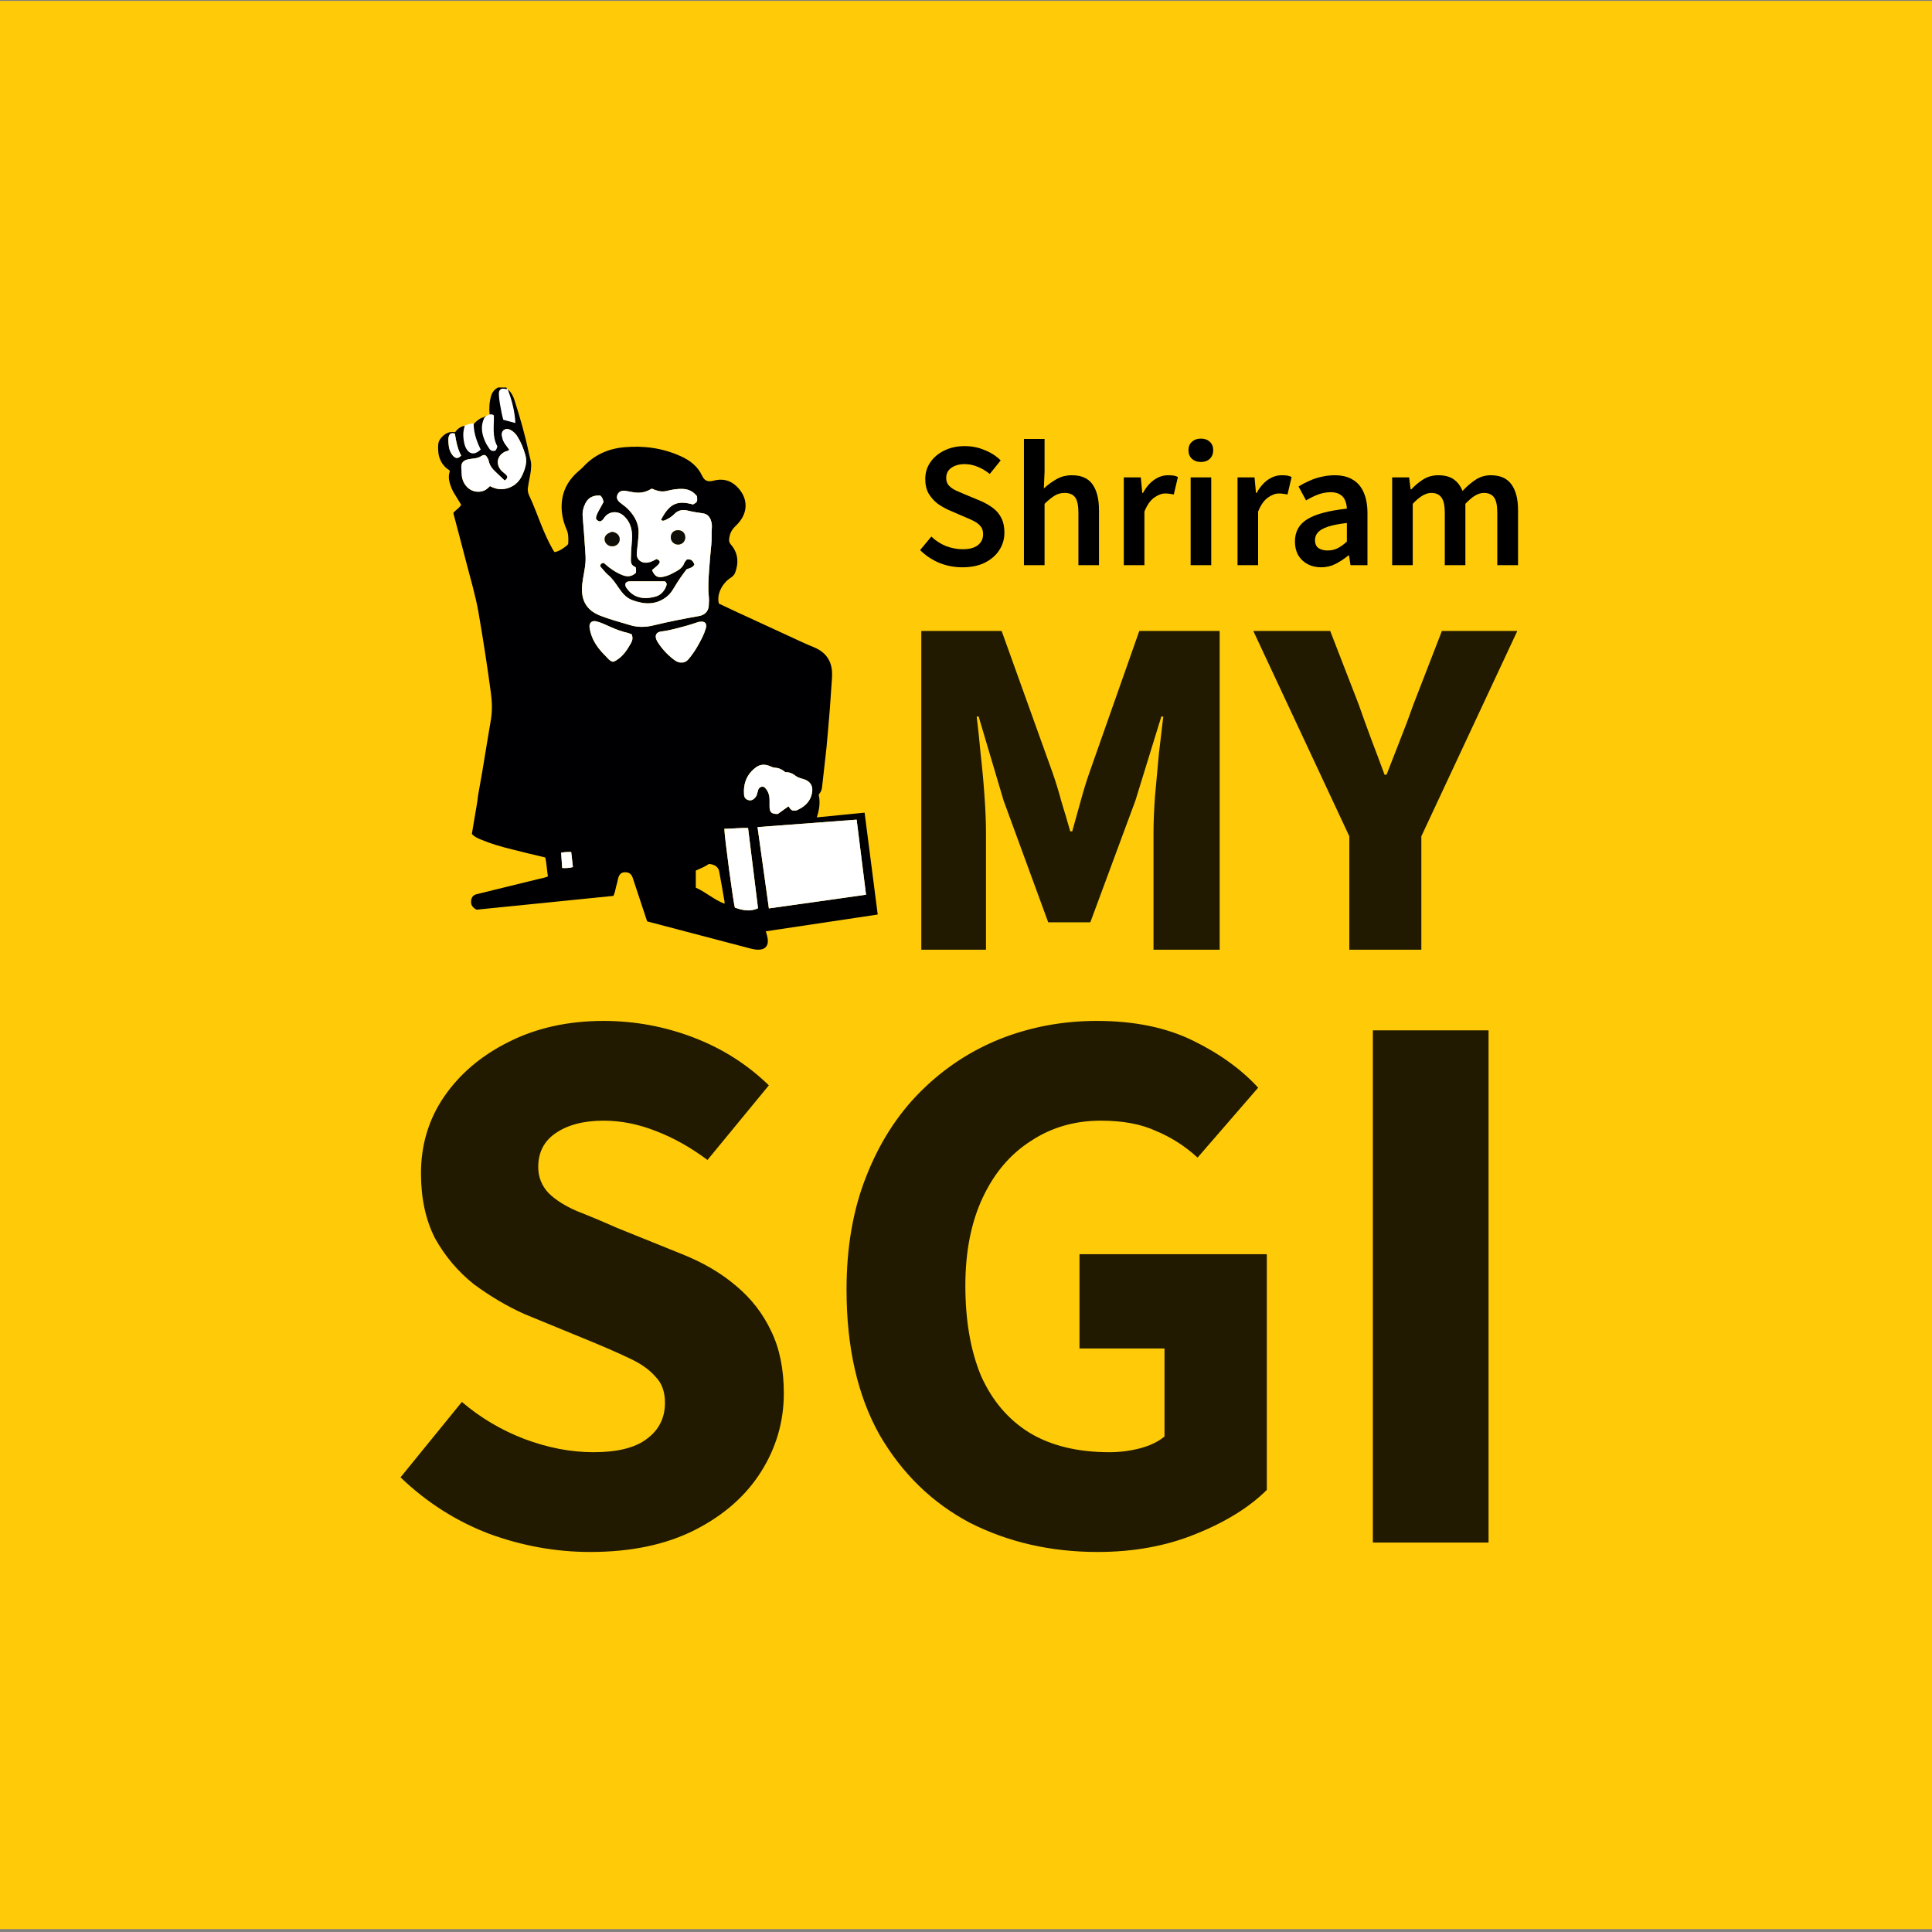 <?xml version="1.0" encoding="UTF-8"?>
<svg xmlns="http://www.w3.org/2000/svg" xmlns:xlink="http://www.w3.org/1999/xlink" width="188px" height="188px" viewBox="0 0 188 188" version="1.1">
<rect x="0" y="0" width="188" height="188" fill="#808080" stroke="none"/>
<g id="surface1">
<path style=" stroke:none;fill-rule:nonzero;fill:rgb(100%,79.608%,3.529%);fill-opacity:1;" d="M 0 0.086 L 188 0.086 L 188 187.719 L 0 187.719 Z M 0 0.086 "/>
<path style=" stroke:none;fill-rule:nonzero;fill:rgb(100%,100%,100%);fill-opacity:1;" d="M 45.184 41.434 C 44.27 41.852 44.879 43.391 45.297 44.105 C 45.453 44.223 45.852 44.449 46.18 44.449 C 46.504 44.449 46.969 43.992 47.16 43.766 L 46.684 41.434 C 46.566 41.262 46.098 41.02 45.184 41.434 Z M 45.184 41.434 "/>
<path style=" stroke:none;fill-rule:nonzero;fill:rgb(100%,100%,100%);fill-opacity:1;" d="M 47.301 40.488 C 46.387 40.996 46.988 42.914 47.406 43.785 C 47.566 43.922 47.961 44.199 48.289 44.199 C 48.617 44.199 49.078 43.645 49.27 43.367 L 48.797 40.535 C 48.676 40.324 48.215 39.98 47.301 40.488 Z M 47.301 40.488 "/>
<path style=" stroke:none;fill-rule:nonzero;fill:rgb(100%,100%,100%);fill-opacity:1;" d="M 48.316 37.949 C 47.801 39.031 48.316 39.461 48.18 41.262 C 48.336 41.402 48.734 41.68 49.062 41.68 C 49.387 41.68 50.543 42.246 50.27 40.293 L 49.555 38.109 C 49.438 37.898 49.23 37.441 48.316 37.949 Z M 48.316 37.949 "/>
<path style=" stroke:none;fill-rule:nonzero;fill:rgb(0%,0%,1.176%);fill-opacity:1;" d="M 55.582 82.902 C 55.234 82.902 54.934 82.91 54.602 82.973 C 54.641 83.48 54.672 83.965 54.707 84.465 C 55.066 84.473 55.406 84.48 55.75 84.371 C 55.695 83.887 55.641 83.41 55.582 82.902 Z M 44.266 42.203 C 44.094 42.137 43.945 42.129 43.801 42.227 C 43.578 42.508 43.625 42.84 43.645 43.156 C 43.672 43.582 43.781 44 44.074 44.34 C 44.34 44.645 44.598 44.637 44.875 44.332 C 44.527 43.68 44.379 42.969 44.266 42.203 Z M 64.684 56.566 L 61.32 56.566 C 61.152 56.566 61 56.598 60.891 56.727 C 60.805 56.91 60.863 57.07 60.969 57.219 C 61.168 57.5 61.406 57.75 61.715 57.926 C 62.379 58.289 63.078 58.242 63.77 58.055 C 64.293 57.918 64.625 57.543 64.824 57.047 C 64.895 56.855 64.902 56.711 64.684 56.566 Z M 70.504 87.941 C 70.504 87.812 70.512 87.758 70.5 87.715 C 70.332 86.742 70.164 85.773 69.984 84.805 C 69.898 84.359 69.543 84.109 68.988 84.07 C 68.605 84.336 68.145 84.516 67.707 84.715 L 67.707 86.375 C 68.684 86.812 69.473 87.547 70.504 87.941 Z M 61.469 61.727 C 61.375 61.699 61.277 61.637 61.16 61.605 C 60.508 61.465 59.887 61.227 59.277 60.949 C 58.883 60.766 58.48 60.582 58.055 60.469 C 57.609 60.348 57.316 60.598 57.367 61.055 C 57.391 61.234 57.434 61.426 57.484 61.598 C 57.742 62.516 58.309 63.227 58.969 63.879 C 59.16 64.07 59.332 64.32 59.633 64.395 C 59.676 64.387 59.73 64.379 59.777 64.355 C 59.852 64.328 59.922 64.289 59.988 64.242 C 60.652 63.84 61.043 63.211 61.41 62.562 C 61.555 62.297 61.59 62.039 61.469 61.727 Z M 66.301 64.469 C 66.723 64.5 66.953 64.211 67.176 63.926 C 67.469 63.547 67.734 63.152 67.965 62.727 C 68.246 62.219 68.523 61.703 68.684 61.137 C 68.809 60.676 68.613 60.441 68.141 60.5 C 68.074 60.508 68.008 60.508 67.945 60.531 C 67.488 60.676 67.039 60.832 66.578 60.953 C 65.832 61.145 65.086 61.363 64.32 61.453 C 63.895 61.508 63.707 61.797 63.863 62.211 C 63.895 62.297 63.941 62.379 63.988 62.461 C 64.41 63.137 64.938 63.703 65.57 64.184 C 65.785 64.348 66.016 64.484 66.301 64.469 Z M 70.488 80.652 C 70.477 81.266 71.383 88.055 71.516 88.32 C 72.242 88.578 72.984 88.746 73.762 88.383 C 73.438 85.773 73.117 83.176 72.793 80.57 C 72 80.547 71.246 80.645 70.488 80.652 Z M 77.125 78.871 C 77.262 78.879 77.422 78.902 77.574 78.828 C 78.191 78.547 78.707 78.137 78.93 77.488 C 79.188 76.723 79.039 76.047 78.129 75.797 C 77.988 75.758 77.852 75.715 77.715 75.66 C 77.629 75.621 77.539 75.586 77.469 75.531 C 77.16 75.281 76.816 75.121 76.418 75.137 C 76.133 74.902 75.824 74.734 75.469 74.711 C 75.289 74.707 75.141 74.652 74.98 74.578 C 74.516 74.363 74.039 74.336 73.609 74.637 C 72.676 75.297 72.316 76.23 72.402 77.352 C 72.418 77.562 72.535 77.758 72.762 77.836 C 72.996 77.926 73.211 77.879 73.391 77.707 C 73.52 77.586 73.625 77.457 73.664 77.273 C 73.707 77.102 73.766 76.918 73.809 76.773 C 73.969 76.57 74.137 76.492 74.379 76.598 C 74.719 76.91 74.871 77.32 74.883 77.789 C 74.895 78.07 74.871 78.352 74.891 78.629 C 74.922 79.023 75.086 79.168 75.473 79.199 C 75.555 79.207 75.633 79.207 75.684 79.207 C 76.047 78.941 76.383 78.707 76.734 78.457 C 76.832 78.621 76.93 78.789 77.125 78.871 Z M 47.676 47.301 C 48.305 47.645 48.922 47.695 49.555 47.453 C 50.145 47.227 50.555 46.809 50.816 46.242 C 51.105 45.613 51.32 44.969 51.121 44.273 C 50.934 43.621 50.68 42.992 50.309 42.414 C 50.152 42.18 49.949 41.992 49.699 41.848 C 49.484 41.727 49.254 41.703 49.051 41.832 C 48.844 41.969 48.805 42.195 48.848 42.438 C 48.895 42.719 48.988 42.977 49.156 43.211 C 49.293 43.398 49.43 43.582 49.555 43.758 C 49.465 43.895 49.328 43.879 49.219 43.922 C 48.34 44.285 48.176 45.227 48.875 45.879 C 48.965 45.953 49.059 46.027 49.148 46.105 C 49.453 46.363 49.434 46.535 49.109 46.758 C 48.816 46.477 48.527 46.195 48.23 45.922 C 47.902 45.621 47.633 45.277 47.551 44.824 C 47.535 44.734 47.48 44.652 47.438 44.566 C 47.277 44.258 47.121 44.195 46.836 44.379 C 46.625 44.516 46.406 44.582 46.164 44.605 C 45.953 44.629 45.742 44.66 45.531 44.703 C 45.066 44.801 44.844 45.09 44.895 45.559 C 44.918 45.75 44.922 45.93 44.926 46.113 C 44.934 46.438 45.016 46.75 45.176 47.031 C 45.508 47.598 46.109 47.969 46.859 47.816 C 47.191 47.75 47.438 47.559 47.676 47.301 Z M 74.82 88.395 C 77.98 87.957 81.121 87.508 84.273 87.062 C 83.965 84.594 83.66 82.176 83.359 79.758 C 80.117 80 76.922 80.242 73.715 80.484 C 74.086 83.129 74.449 85.738 74.82 88.395 Z M 58.398 55.098 C 58.41 54.938 58.5 54.789 58.75 54.773 C 58.797 54.812 58.836 54.84 58.875 54.879 C 59.371 55.332 59.918 55.695 60.547 55.953 C 61.047 56.16 61.484 56.113 61.883 55.734 C 61.898 55.582 61.91 55.422 61.863 55.219 C 61.844 55.203 61.797 55.152 61.738 55.129 C 61.457 55.008 61.383 54.758 61.387 54.508 C 61.395 53.895 61.426 53.281 61.484 52.672 C 61.57 51.727 61.434 50.871 60.684 50.188 C 60.102 49.66 59.203 49.742 58.777 50.41 C 58.672 50.574 58.559 50.703 58.363 50.742 C 58 50.613 57.934 50.492 58.047 50.16 C 58.098 50.023 58.16 49.887 58.23 49.758 C 58.391 49.453 58.562 49.152 58.727 48.855 C 58.68 48.605 58.609 48.379 58.402 48.219 C 57.77 48.18 57.258 48.395 56.969 48.969 C 56.758 49.387 56.656 49.824 56.703 50.309 C 56.805 51.41 56.871 52.516 56.949 53.613 C 56.98 53.992 57 54.355 56.973 54.734 C 56.918 55.438 56.738 56.129 56.66 56.824 C 56.508 58.211 56.91 59.309 58.371 59.895 C 59.316 60.273 60.301 60.523 61.266 60.816 C 62.027 61.055 62.781 61.047 63.551 60.863 C 65.031 60.5 66.523 60.211 68.023 59.945 C 68.574 59.848 68.934 59.492 68.969 58.941 C 68.992 58.621 69 58.297 68.965 57.977 C 68.883 57.152 68.945 56.324 69 55.508 C 69.059 54.66 69.133 53.809 69.219 52.961 C 69.273 52.438 69.219 51.914 69.266 51.402 C 69.285 51.172 69.27 50.945 69.207 50.734 C 69.09 50.309 68.848 50.008 68.363 49.945 C 67.863 49.879 67.359 49.797 66.867 49.672 C 66.359 49.559 65.945 49.672 65.59 50.047 C 65.355 50.289 65.066 50.453 64.766 50.598 C 64.617 50.664 64.465 50.734 64.324 50.574 C 65.18 48.918 65.98 48.688 67.441 49.09 C 67.855 48.855 67.871 48.824 67.824 48.289 C 67.449 47.816 67.008 47.598 66.41 47.574 C 65.91 47.559 65.422 47.637 64.941 47.758 C 64.523 47.871 64.129 47.824 63.734 47.672 C 63.625 47.629 63.523 47.551 63.379 47.566 C 62.84 47.914 62.234 48.016 61.59 47.895 C 61.367 47.855 61.141 47.816 60.918 47.773 C 60.52 47.695 60.219 47.824 60.086 48.137 C 59.957 48.438 60.059 48.703 60.398 48.953 C 60.695 49.176 60.996 49.402 61.246 49.68 C 61.809 50.301 62.172 51.008 62.141 51.879 C 62.125 52.426 62.051 52.961 61.996 53.508 C 61.977 53.703 61.941 53.91 61.977 54.098 C 62.055 54.539 62.496 54.812 62.98 54.75 C 63.316 54.711 63.609 54.551 63.887 54.395 C 64.223 54.531 64.289 54.691 64.078 54.918 C 63.879 55.129 63.641 55.309 63.445 55.477 C 63.723 56.098 63.996 56.242 64.559 56.121 C 64.832 56.059 65.098 55.969 65.344 55.84 C 65.832 55.574 66.375 55.379 66.59 54.781 C 66.637 54.652 66.754 54.547 66.836 54.441 C 67.23 54.395 67.402 54.508 67.574 54.93 C 67.414 55.242 67.094 55.289 66.816 55.395 C 66.379 55.961 65.973 56.539 65.617 57.152 C 65.43 57.469 65.223 57.781 64.93 58.023 C 63.883 58.887 62.723 58.84 61.539 58.402 C 60.953 58.191 60.555 57.727 60.215 57.219 C 59.902 56.758 59.594 56.297 59.156 55.93 C 58.895 55.711 58.688 55.422 58.398 55.098 Z M 46.52 77.402 C 46.656 76.629 46.801 75.855 46.93 75.086 C 47.211 73.402 47.477 71.719 47.766 70.047 C 47.914 69.168 47.883 68.289 47.766 67.418 C 47.418 64.812 47.012 62.211 46.566 59.621 C 46.273 57.926 45.77 56.281 45.344 54.613 C 44.953 53.082 44.539 51.551 44.137 50.023 C 44.125 49.984 44.129 49.938 44.125 49.887 C 44.352 49.621 44.695 49.453 44.875 49.113 C 44.645 48.742 44.418 48.371 44.191 48 C 44.008 47.703 43.883 47.387 43.781 47.055 C 43.656 46.645 43.633 46.25 43.773 45.855 C 43.707 45.688 43.547 45.652 43.441 45.559 C 42.895 45.074 42.648 44.461 42.637 43.75 C 42.625 43.387 42.602 43.016 42.863 42.688 C 43.23 42.219 43.664 41.953 44.289 42.059 C 44.508 41.734 44.797 41.516 45.223 41.43 C 45.129 41.758 45.066 42.074 45.082 42.41 C 45.102 42.75 45.141 43.098 45.262 43.422 C 45.504 44.059 46.047 44.453 46.777 43.742 C 46.395 42.969 46.105 42.156 46.09 41.258 C 46.379 40.969 46.676 40.688 47.094 40.59 C 47.109 40.605 47.121 40.629 47.137 40.645 C 46.707 41.527 46.898 42.371 47.32 43.195 C 47.395 43.332 47.496 43.461 47.574 43.598 C 47.711 43.84 47.902 43.93 48.168 43.863 C 48.328 43.773 48.336 43.598 48.402 43.438 C 47.867 42.477 48.09 41.422 48.059 40.422 C 47.926 40.301 47.793 40.316 47.641 40.332 C 47.582 39.703 47.617 39.09 47.801 38.492 C 47.91 38.137 48.137 37.879 48.465 37.703 L 49.27 37.703 C 49.289 37.75 49.309 37.785 49.344 37.871 C 49.141 37.855 48.953 37.777 48.758 37.855 C 48.586 37.961 48.539 38.129 48.543 38.324 C 48.559 38.953 48.699 39.566 48.812 40.18 C 48.852 40.398 48.918 40.621 48.973 40.848 C 49.352 40.945 49.727 41.051 50.152 41.164 C 50.09 40.012 49.812 38.945 49.41 37.895 C 49.758 38.172 49.941 38.551 50.07 38.953 C 50.605 40.633 51.098 42.332 51.457 44.066 C 51.539 44.477 51.695 44.855 51.688 45.277 C 51.684 45.645 51.637 46 51.566 46.355 C 51.492 46.719 51.422 47.082 51.371 47.453 C 51.332 47.719 51.375 47.969 51.496 48.227 C 51.934 49.137 52.266 50.09 52.648 51.031 C 52.98 51.855 53.34 52.672 53.781 53.453 C 53.832 53.547 53.895 53.629 53.961 53.727 C 54.445 53.637 54.816 53.355 55.18 53.066 C 55.25 53.008 55.297 52.922 55.297 52.824 C 55.312 52.387 55.324 51.953 55.137 51.531 C 54.73 50.598 54.555 49.629 54.699 48.605 C 54.863 47.469 55.453 46.566 56.312 45.832 C 56.453 45.711 56.594 45.598 56.723 45.461 C 57.801 44.277 59.156 43.664 60.73 43.52 C 62.641 43.348 64.492 43.598 66.246 44.395 C 67.137 44.793 67.891 45.371 68.32 46.293 C 68.547 46.785 68.875 46.914 69.398 46.781 C 70.281 46.543 71.051 46.703 71.711 47.355 C 72.816 48.453 72.836 49.879 71.754 51.008 C 71.586 51.18 71.414 51.34 71.27 51.535 C 71.062 51.832 70.973 52.16 70.945 52.516 C 70.934 52.688 70.992 52.84 71.117 52.984 C 71.832 53.805 71.895 54.734 71.543 55.711 C 71.465 55.926 71.316 56.082 71.109 56.219 C 70.344 56.703 69.703 57.766 69.953 58.734 C 70.551 59.016 71.16 59.309 71.773 59.59 C 73.348 60.316 74.918 61.047 76.492 61.766 C 77.391 62.168 78.273 62.613 79.188 62.977 C 80.133 63.355 80.766 64.023 80.93 65.055 C 81.012 65.555 80.953 66.062 80.918 66.57 C 80.863 67.34 80.816 68.105 80.758 68.879 C 80.652 70.168 80.551 71.449 80.426 72.734 C 80.297 74 80.133 75.266 80 76.539 C 79.973 76.789 79.918 77.008 79.758 77.199 C 79.707 77.258 79.645 77.32 79.68 77.41 C 79.828 78.121 79.723 78.812 79.48 79.539 C 81.043 79.387 82.562 79.234 84.133 79.078 C 84.559 82.387 84.984 85.676 85.41 88.992 C 81.75 89.539 78.145 90.086 74.52 90.625 C 74.602 90.898 74.68 91.152 74.711 91.418 C 74.777 92.004 74.488 92.375 73.898 92.41 C 73.578 92.434 73.262 92.359 72.953 92.281 C 70.707 91.691 68.461 91.102 66.219 90.512 C 65.137 90.23 64.055 89.941 62.977 89.66 C 62.93 89.523 62.891 89.41 62.852 89.297 C 62.426 88.012 62 86.723 61.574 85.434 C 61.441 85.039 61.203 84.867 60.809 84.879 C 60.449 84.887 60.254 85.07 60.145 85.496 C 60.105 85.652 60.082 85.812 60.035 85.965 C 59.91 86.367 59.867 86.797 59.699 87.176 C 55.234 87.625 50.797 88.07 46.375 88.52 C 45.961 88.305 45.805 88.039 45.844 87.652 C 45.883 87.289 46.055 87.094 46.398 87.008 C 48.395 86.516 50.391 86.031 52.387 85.539 C 52.691 85.473 53.008 85.418 53.316 85.281 C 53.219 84.652 53.191 84.031 53.062 83.441 C 51.945 83.176 50.867 82.918 49.793 82.645 C 48.785 82.395 47.785 82.109 46.824 81.707 C 46.496 81.57 46.156 81.434 45.918 81.145 C 46.008 80.613 46.094 80.094 46.18 79.57 C 46.293 78.844 46.449 78.129 46.52 77.402 Z M 46.52 77.402 "/>
<path style=" stroke:none;fill-rule:nonzero;fill:rgb(6.275%,5.49%,3.529%);fill-opacity:1;" d="M 47.094 40.59 C 47.117 40.508 47.176 40.527 47.297 40.492 C 47.203 40.582 47.172 40.613 47.137 40.645 C 47.121 40.629 47.109 40.605 47.094 40.59 Z M 47.094 40.59 "/>
<path style=" stroke:none;fill-rule:nonzero;fill:rgb(100%,100%,100%);fill-opacity:1;" d="M 59.559 51.75 C 59.027 51.902 58.781 52.188 58.844 52.566 C 58.895 52.91 59.211 53.16 59.582 53.16 C 59.949 53.152 60.238 52.918 60.293 52.59 C 60.359 52.168 60.074 51.816 59.559 51.75 Z M 65.977 51.59 C 65.559 51.59 65.273 51.871 65.273 52.289 C 65.273 52.68 65.586 52.992 65.98 52.992 C 66.383 52.992 66.688 52.688 66.684 52.289 C 66.68 51.871 66.395 51.59 65.977 51.59 Z M 58.398 55.098 C 58.688 55.422 58.895 55.711 59.156 55.934 C 59.594 56.297 59.902 56.758 60.215 57.219 C 60.555 57.727 60.953 58.191 61.539 58.402 C 62.723 58.84 63.883 58.887 64.93 58.023 C 65.223 57.781 65.43 57.469 65.617 57.152 C 65.973 56.539 66.379 55.961 66.816 55.395 C 67.094 55.289 67.414 55.242 67.574 54.93 C 67.402 54.508 67.23 54.395 66.836 54.441 C 66.758 54.547 66.637 54.652 66.59 54.781 C 66.375 55.379 65.832 55.574 65.344 55.84 C 65.098 55.969 64.836 56.059 64.559 56.121 C 63.996 56.242 63.723 56.098 63.445 55.477 C 63.641 55.309 63.879 55.129 64.078 54.918 C 64.289 54.691 64.223 54.531 63.887 54.395 C 63.609 54.551 63.316 54.711 62.98 54.75 C 62.5 54.812 62.055 54.539 61.977 54.098 C 61.941 53.91 61.977 53.703 61.996 53.508 C 62.051 52.961 62.125 52.426 62.141 51.879 C 62.172 51.008 61.809 50.301 61.246 49.68 C 60.996 49.402 60.695 49.176 60.398 48.953 C 60.059 48.703 59.957 48.441 60.086 48.137 C 60.219 47.824 60.52 47.695 60.918 47.773 C 61.141 47.816 61.367 47.855 61.59 47.895 C 62.234 48.016 62.84 47.914 63.379 47.566 C 63.523 47.551 63.625 47.629 63.734 47.672 C 64.129 47.824 64.523 47.871 64.941 47.758 C 65.422 47.637 65.91 47.559 66.41 47.574 C 67.008 47.598 67.449 47.816 67.824 48.289 C 67.871 48.824 67.855 48.855 67.441 49.09 C 65.98 48.688 65.18 48.918 64.328 50.574 C 64.465 50.734 64.617 50.668 64.766 50.598 C 65.066 50.453 65.355 50.289 65.59 50.047 C 65.945 49.672 66.359 49.559 66.867 49.672 C 67.359 49.797 67.863 49.879 68.367 49.945 C 68.848 50.008 69.09 50.309 69.207 50.734 C 69.27 50.945 69.285 51.172 69.266 51.402 C 69.223 51.914 69.273 52.438 69.219 52.961 C 69.133 53.809 69.059 54.66 69 55.508 C 68.945 56.324 68.883 57.152 68.969 57.977 C 69 58.297 68.992 58.621 68.969 58.941 C 68.934 59.492 68.574 59.848 68.023 59.945 C 66.523 60.211 65.031 60.5 63.551 60.863 C 62.781 61.047 62.027 61.055 61.266 60.816 C 60.301 60.523 59.316 60.273 58.371 59.895 C 56.914 59.309 56.508 58.211 56.66 56.824 C 56.738 56.129 56.918 55.441 56.973 54.734 C 57 54.355 56.98 53.992 56.949 53.613 C 56.871 52.516 56.805 51.41 56.703 50.309 C 56.656 49.824 56.758 49.387 56.969 48.969 C 57.258 48.395 57.77 48.18 58.406 48.219 C 58.609 48.379 58.68 48.605 58.727 48.855 C 58.562 49.152 58.391 49.453 58.23 49.758 C 58.16 49.887 58.098 50.023 58.047 50.16 C 57.934 50.492 58 50.613 58.359 50.742 C 58.559 50.703 58.672 50.574 58.781 50.41 C 59.203 49.742 60.102 49.66 60.688 50.188 C 61.434 50.871 61.57 51.727 61.484 52.672 C 61.426 53.281 61.395 53.895 61.387 54.508 C 61.383 54.758 61.457 55.008 61.738 55.129 C 61.797 55.152 61.844 55.203 61.863 55.219 C 61.91 55.422 61.898 55.582 61.883 55.734 C 61.484 56.113 61.047 56.16 60.547 55.953 C 59.918 55.695 59.371 55.332 58.875 54.879 C 58.836 54.84 58.797 54.812 58.75 54.773 C 58.5 54.789 58.41 54.938 58.398 55.098 Z M 58.398 55.098 "/>
<path style=" stroke:none;fill-rule:nonzero;fill:rgb(100%,100%,100%);fill-opacity:1;" d="M 74.82 88.395 C 74.449 85.738 74.086 83.129 73.715 80.484 C 76.922 80.242 80.117 80 83.359 79.758 C 83.66 82.176 83.965 84.594 84.273 87.062 C 81.121 87.508 77.98 87.957 74.82 88.395 Z M 74.82 88.395 "/>
<path style=" stroke:none;fill-rule:nonzero;fill:rgb(100%,100%,100%);fill-opacity:1;" d="M 47.676 47.301 C 47.438 47.559 47.191 47.75 46.859 47.816 C 46.109 47.969 45.508 47.598 45.176 47.031 C 45.016 46.75 44.934 46.438 44.926 46.113 C 44.922 45.93 44.918 45.75 44.895 45.559 C 44.844 45.09 45.062 44.801 45.531 44.703 C 45.742 44.66 45.949 44.629 46.164 44.605 C 46.406 44.582 46.625 44.512 46.836 44.379 C 47.121 44.195 47.277 44.258 47.438 44.566 C 47.48 44.652 47.535 44.734 47.551 44.824 C 47.633 45.277 47.902 45.621 48.23 45.922 C 48.527 46.195 48.816 46.477 49.109 46.758 C 49.434 46.535 49.453 46.363 49.148 46.105 C 49.059 46.027 48.965 45.953 48.875 45.879 C 48.176 45.227 48.34 44.285 49.219 43.922 C 49.328 43.879 49.465 43.895 49.551 43.758 C 49.43 43.582 49.293 43.398 49.156 43.211 C 48.988 42.977 48.895 42.719 48.848 42.438 C 48.805 42.195 48.844 41.969 49.051 41.832 C 49.254 41.703 49.48 41.727 49.699 41.848 C 49.949 41.992 50.152 42.18 50.309 42.414 C 50.68 42.992 50.934 43.621 51.121 44.273 C 51.32 44.969 51.105 45.613 50.816 46.242 C 50.555 46.809 50.145 47.227 49.555 47.453 C 48.922 47.695 48.305 47.645 47.676 47.301 Z M 47.676 47.301 "/>
<path style=" stroke:none;fill-rule:nonzero;fill:rgb(100%,100%,100%);fill-opacity:1;" d="M 77.125 78.871 C 76.93 78.789 76.832 78.621 76.734 78.457 C 76.383 78.707 76.047 78.941 75.684 79.207 C 75.633 79.207 75.555 79.207 75.473 79.199 C 75.086 79.168 74.922 79.023 74.891 78.629 C 74.871 78.348 74.895 78.07 74.883 77.789 C 74.871 77.32 74.719 76.91 74.379 76.598 C 74.137 76.492 73.969 76.57 73.809 76.773 C 73.766 76.918 73.707 77.098 73.664 77.273 C 73.625 77.457 73.52 77.586 73.391 77.707 C 73.211 77.879 72.996 77.926 72.762 77.836 C 72.535 77.758 72.418 77.562 72.402 77.348 C 72.316 76.23 72.676 75.297 73.609 74.637 C 74.039 74.336 74.516 74.363 74.98 74.578 C 75.141 74.652 75.289 74.703 75.469 74.711 C 75.824 74.734 76.133 74.902 76.418 75.137 C 76.816 75.121 77.16 75.281 77.469 75.531 C 77.539 75.586 77.629 75.621 77.715 75.66 C 77.852 75.715 77.988 75.758 78.129 75.797 C 79.039 76.047 79.188 76.723 78.93 77.484 C 78.707 78.137 78.191 78.547 77.574 78.828 C 77.422 78.902 77.262 78.879 77.125 78.871 Z M 77.125 78.871 "/>
<path style=" stroke:none;fill-rule:nonzero;fill:rgb(100%,100%,100%);fill-opacity:1;" d="M 70.488 80.652 C 71.246 80.645 72 80.547 72.793 80.57 C 73.117 83.176 73.438 85.773 73.762 88.383 C 72.98 88.746 72.242 88.578 71.516 88.32 C 71.379 88.055 70.477 81.266 70.488 80.652 Z M 70.488 80.652 "/>
<path style=" stroke:none;fill-rule:nonzero;fill:rgb(100%,100%,100%);fill-opacity:1;" d="M 66.301 64.469 C 66.016 64.484 65.785 64.348 65.57 64.184 C 64.938 63.703 64.41 63.137 63.988 62.461 C 63.941 62.379 63.895 62.297 63.863 62.211 C 63.707 61.797 63.895 61.508 64.32 61.453 C 65.086 61.363 65.832 61.145 66.578 60.953 C 67.039 60.832 67.488 60.676 67.945 60.531 C 68.008 60.508 68.074 60.508 68.141 60.5 C 68.613 60.441 68.809 60.676 68.684 61.137 C 68.523 61.703 68.246 62.219 67.965 62.727 C 67.734 63.152 67.469 63.547 67.176 63.926 C 66.953 64.211 66.723 64.5 66.301 64.469 Z M 66.301 64.469 "/>
<path style=" stroke:none;fill-rule:nonzero;fill:rgb(100%,100%,100%);fill-opacity:1;" d="M 61.469 61.727 C 61.59 62.039 61.555 62.297 61.41 62.562 C 61.043 63.211 60.648 63.84 59.988 64.242 C 59.922 64.289 59.852 64.328 59.777 64.355 C 59.73 64.379 59.676 64.387 59.633 64.395 C 59.328 64.32 59.16 64.07 58.969 63.879 C 58.309 63.227 57.742 62.516 57.484 61.598 C 57.434 61.426 57.391 61.234 57.367 61.055 C 57.316 60.598 57.609 60.348 58.051 60.469 C 58.48 60.582 58.883 60.766 59.277 60.949 C 59.883 61.227 60.508 61.465 61.156 61.605 C 61.277 61.637 61.375 61.699 61.469 61.727 Z M 61.469 61.727 "/>
<path style=" stroke:none;fill-rule:nonzero;fill:rgb(100%,100%,100%);fill-opacity:1;" d="M 64.684 56.566 C 64.902 56.711 64.895 56.855 64.824 57.047 C 64.625 57.543 64.293 57.918 63.77 58.055 C 63.078 58.242 62.379 58.289 61.715 57.922 C 61.406 57.75 61.168 57.5 60.969 57.219 C 60.863 57.07 60.805 56.91 60.891 56.727 C 61 56.598 61.152 56.566 61.316 56.566 Z M 64.684 56.566 "/>
<path style=" stroke:none;fill-rule:nonzero;fill:rgb(100%,100%,100%);fill-opacity:1;" d="M 44.266 42.203 C 44.379 42.969 44.527 43.68 44.875 44.332 C 44.598 44.637 44.34 44.641 44.074 44.34 C 43.781 44 43.672 43.582 43.645 43.156 C 43.625 42.84 43.578 42.508 43.801 42.227 C 43.945 42.129 44.094 42.133 44.266 42.203 Z M 44.266 42.203 "/>
<path style=" stroke:none;fill-rule:nonzero;fill:rgb(100%,100%,100%);fill-opacity:1;" d="M 55.582 82.902 C 55.641 83.41 55.695 83.887 55.75 84.371 C 55.406 84.48 55.066 84.473 54.707 84.465 C 54.672 83.965 54.641 83.48 54.602 82.973 C 54.934 82.91 55.234 82.902 55.582 82.902 Z M 55.582 82.902 "/>
<path style=" stroke:none;fill-rule:nonzero;fill:rgb(6.275%,5.49%,3.529%);fill-opacity:1;" d="M 65.977 51.59 C 66.395 51.59 66.68 51.871 66.684 52.289 C 66.688 52.688 66.383 52.992 65.98 52.992 C 65.586 52.992 65.273 52.68 65.273 52.289 C 65.273 51.871 65.559 51.59 65.977 51.59 Z M 65.977 51.59 "/>
<path style=" stroke:none;fill-rule:nonzero;fill:rgb(6.275%,5.49%,3.529%);fill-opacity:1;" d="M 59.559 51.75 C 60.074 51.816 60.359 52.168 60.293 52.59 C 60.238 52.918 59.949 53.152 59.582 53.16 C 59.211 53.16 58.895 52.91 58.84 52.566 C 58.781 52.188 59.027 51.902 59.559 51.75 Z M 59.559 51.75 "/>
<path style=" stroke:none;fill-rule:nonzero;fill:rgb(0%,0%,0%);fill-opacity:1;" d="M 93.645 55.203 C 92.855 55.203 92.105 55.059 91.395 54.77 C 90.699 54.477 90.078 54.066 89.531 53.531 L 90.629 52.211 C 91.035 52.605 91.508 52.914 92.039 53.133 C 92.586 53.34 93.133 53.445 93.68 53.445 C 94.328 53.445 94.824 53.312 95.16 53.047 C 95.496 52.777 95.664 52.426 95.664 51.984 C 95.664 51.672 95.59 51.422 95.438 51.238 C 95.289 51.039 95.078 50.871 94.812 50.73 C 94.555 50.594 94.254 50.453 93.906 50.316 L 92.336 49.637 C 91.965 49.473 91.598 49.266 91.238 49.012 C 90.891 48.742 90.602 48.418 90.367 48.035 C 90.145 47.641 90.035 47.168 90.035 46.609 C 90.035 46.008 90.199 45.469 90.523 44.992 C 90.859 44.504 91.312 44.121 91.883 43.844 C 92.465 43.555 93.125 43.41 93.871 43.41 C 94.555 43.41 95.199 43.535 95.805 43.793 C 96.422 44.035 96.945 44.371 97.375 44.801 L 96.312 46.121 C 95.938 45.82 95.551 45.59 95.145 45.426 C 94.734 45.254 94.312 45.164 93.871 45.164 C 93.336 45.164 92.898 45.289 92.562 45.531 C 92.238 45.762 92.074 46.086 92.074 46.504 C 92.074 46.797 92.156 47.039 92.32 47.234 C 92.492 47.422 92.719 47.582 93 47.723 C 93.289 47.852 93.586 47.977 93.887 48.105 L 95.438 48.75 C 95.891 48.945 96.293 49.18 96.641 49.445 C 96.992 49.711 97.258 50.035 97.445 50.418 C 97.641 50.801 97.738 51.273 97.738 51.828 C 97.738 52.441 97.578 53.004 97.25 53.516 C 96.926 54.027 96.457 54.438 95.84 54.75 C 95.234 55.051 94.504 55.203 93.645 55.203 Z M 99.637 54.996 L 99.637 42.715 L 101.645 42.715 L 101.645 45.879 L 101.574 47.531 C 101.934 47.195 102.336 46.898 102.777 46.645 C 103.219 46.379 103.727 46.246 104.309 46.246 C 105.227 46.246 105.895 46.539 106.312 47.133 C 106.73 47.723 106.941 48.559 106.941 49.637 L 106.941 54.996 L 104.938 54.996 L 104.938 49.898 C 104.938 49.191 104.832 48.691 104.625 48.402 C 104.414 48.113 104.07 47.965 103.594 47.965 C 103.223 47.965 102.891 48.059 102.602 48.246 C 102.324 48.418 102.004 48.68 101.645 49.027 L 101.645 54.996 Z M 109.355 54.996 L 109.355 46.453 L 111.012 46.453 L 111.152 47.965 L 111.223 47.965 C 111.523 47.41 111.883 46.988 112.305 46.695 C 112.734 46.395 113.18 46.246 113.645 46.246 C 113.867 46.246 114.051 46.258 114.203 46.277 C 114.355 46.301 114.492 46.348 114.621 46.418 L 114.219 48.121 C 114.082 48.09 113.953 48.066 113.836 48.055 C 113.719 48.031 113.57 48.02 113.383 48.02 C 113.047 48.02 112.691 48.152 112.32 48.418 C 111.949 48.676 111.629 49.125 111.363 49.777 L 111.363 54.996 Z M 115.859 54.996 L 115.859 46.453 L 117.863 46.453 L 117.863 54.996 Z M 116.852 44.957 C 116.504 44.957 116.215 44.852 115.98 44.645 C 115.762 44.434 115.648 44.156 115.648 43.809 C 115.648 43.461 115.762 43.188 115.98 42.992 C 116.215 42.781 116.504 42.68 116.852 42.68 C 117.211 42.68 117.504 42.781 117.723 42.992 C 117.945 43.188 118.055 43.461 118.055 43.809 C 118.055 44.156 117.945 44.434 117.723 44.645 C 117.504 44.852 117.211 44.957 116.852 44.957 Z M 120.422 54.996 L 120.422 46.453 L 122.078 46.453 L 122.215 47.965 L 122.285 47.965 C 122.586 47.41 122.949 46.988 123.367 46.695 C 123.797 46.395 124.242 46.246 124.707 46.246 C 124.93 46.246 125.113 46.258 125.266 46.277 C 125.418 46.301 125.555 46.348 125.684 46.418 L 125.285 48.121 C 125.145 48.09 125.016 48.066 124.898 48.055 C 124.785 48.031 124.633 48.02 124.445 48.02 C 124.109 48.02 123.754 48.152 123.383 48.418 C 123.012 48.676 122.691 49.125 122.426 49.777 L 122.426 54.996 Z M 128.555 55.203 C 128.055 55.203 127.613 55.098 127.23 54.891 C 126.848 54.68 126.543 54.391 126.324 54.02 C 126.113 53.637 126.008 53.195 126.008 52.699 C 126.008 51.734 126.41 51.012 127.211 50.523 C 128.027 50.023 129.309 49.684 131.062 49.496 C 131.051 49.207 130.992 48.941 130.891 48.695 C 130.797 48.453 130.633 48.262 130.402 48.121 C 130.18 47.973 129.879 47.898 129.496 47.898 C 129.078 47.898 128.664 47.973 128.258 48.121 C 127.863 48.273 127.473 48.465 127.09 48.695 L 126.359 47.34 C 126.672 47.145 127.016 46.965 127.387 46.801 C 127.758 46.625 128.152 46.492 128.57 46.402 C 128.988 46.297 129.426 46.246 129.879 46.246 C 130.586 46.246 131.176 46.391 131.641 46.68 C 132.117 46.957 132.469 47.375 132.703 47.93 C 132.945 48.477 133.066 49.148 133.066 49.949 L 133.066 54.996 L 131.414 54.996 L 131.273 54.055 L 131.203 54.055 C 130.809 54.379 130.395 54.652 129.965 54.871 C 129.535 55.094 129.066 55.203 128.555 55.203 Z M 129.18 53.566 C 129.531 53.566 129.852 53.5 130.141 53.359 C 130.441 53.207 130.75 52.988 131.062 52.699 L 131.062 50.891 C 130.285 50.98 129.668 51.102 129.215 51.254 C 128.762 51.406 128.438 51.59 128.242 51.812 C 128.055 52.02 127.961 52.27 127.961 52.559 C 127.961 52.918 128.078 53.18 128.309 53.34 C 128.543 53.492 128.832 53.566 129.18 53.566 Z M 135.469 54.996 L 135.469 46.453 L 137.121 46.453 L 137.262 47.617 L 137.332 47.617 C 137.691 47.234 138.082 46.91 138.5 46.645 C 138.93 46.379 139.41 46.246 139.945 46.246 C 140.586 46.246 141.09 46.379 141.461 46.645 C 141.836 46.91 142.121 47.289 142.316 47.773 C 142.723 47.336 143.148 46.969 143.59 46.68 C 144.031 46.391 144.523 46.246 145.07 46.246 C 145.977 46.246 146.645 46.539 147.074 47.133 C 147.504 47.723 147.719 48.559 147.719 49.637 L 147.719 54.996 L 145.699 54.996 L 145.699 49.898 C 145.699 49.191 145.594 48.691 145.383 48.402 C 145.176 48.113 144.844 47.965 144.391 47.965 C 144.113 47.965 143.828 48.055 143.535 48.227 C 143.246 48.402 142.934 48.668 142.594 49.027 L 142.594 54.996 L 140.59 54.996 L 140.59 49.898 C 140.59 49.191 140.48 48.691 140.258 48.402 C 140.051 48.113 139.719 47.965 139.266 47.965 C 138.73 47.965 138.133 48.32 137.473 49.027 L 137.473 54.996 Z M 135.469 54.996 "/>
<path style=" stroke:none;fill-rule:nonzero;fill:rgb(12.941%,10.196%,0%);fill-opacity:1;" d="M 57.43 151.02 C 54.109 151.02 50.844 150.434 47.625 149.262 C 44.41 148.039 41.523 146.203 38.973 143.758 L 44.945 136.418 C 46.734 137.949 48.75 139.145 50.996 140.012 C 53.293 140.879 55.543 141.312 57.738 141.312 C 60.086 141.312 61.82 140.879 62.945 140.012 C 64.121 139.145 64.707 137.973 64.707 136.496 C 64.707 135.426 64.398 134.582 63.789 133.973 C 63.227 133.309 62.41 132.723 61.336 132.215 C 60.266 131.703 58.988 131.145 57.508 130.531 L 50.996 127.855 C 49.312 127.094 47.676 126.125 46.094 124.953 C 44.562 123.73 43.312 122.25 42.344 120.52 C 41.422 118.734 40.965 116.621 40.965 114.172 C 40.965 111.422 41.703 108.949 43.184 106.758 C 44.715 104.516 46.809 102.734 49.465 101.406 C 52.172 100.031 55.262 99.344 58.73 99.344 C 61.746 99.344 64.656 99.879 67.465 100.949 C 70.273 102.02 72.723 103.574 74.816 105.613 L 68.844 112.875 C 67.207 111.652 65.523 110.707 63.789 110.047 C 62.102 109.383 60.418 109.051 58.73 109.051 C 56.793 109.051 55.234 109.461 54.059 110.273 C 52.938 111.039 52.375 112.137 52.375 113.562 C 52.375 114.531 52.707 115.371 53.371 116.086 C 54.035 116.746 54.953 117.332 56.129 117.844 C 57.301 118.301 58.578 118.836 59.957 119.449 L 66.391 122.047 C 68.434 122.863 70.168 123.883 71.602 125.105 C 73.082 126.328 74.23 127.805 75.047 129.539 C 75.863 131.219 76.273 133.234 76.273 135.578 C 76.273 138.328 75.531 140.879 74.051 143.223 C 72.57 145.566 70.426 147.453 67.617 148.879 C 64.809 150.305 61.414 151.02 57.43 151.02 Z M 106.805 151.02 C 102.262 151.02 98.125 150.074 94.398 148.191 C 90.723 146.254 87.785 143.398 85.59 139.629 C 83.445 135.809 82.375 131.094 82.375 125.488 C 82.375 121.359 83.012 117.691 84.289 114.48 C 85.566 111.219 87.328 108.465 89.574 106.223 C 91.82 103.98 94.398 102.273 97.309 101.102 C 100.27 99.93 103.41 99.344 106.73 99.344 C 110.355 99.344 113.469 99.98 116.074 101.254 C 118.68 102.527 120.797 104.059 122.43 105.84 L 116.535 112.645 C 115.309 111.523 113.953 110.656 112.473 110.047 C 111.043 109.383 109.258 109.051 107.113 109.051 C 104.559 109.051 102.289 109.715 100.297 111.039 C 98.305 112.312 96.746 114.148 95.625 116.543 C 94.5 118.938 93.938 121.793 93.938 125.105 C 93.938 128.52 94.449 131.449 95.469 133.895 C 96.543 136.289 98.102 138.125 100.145 139.398 C 102.238 140.672 104.84 141.312 107.957 141.312 C 108.977 141.312 109.973 141.184 110.941 140.93 C 111.914 140.672 112.703 140.293 113.316 139.781 L 113.316 131.219 L 105.043 131.219 L 105.043 122.047 L 123.273 122.047 L 123.273 144.98 C 121.59 146.66 119.289 148.09 116.379 149.262 C 113.52 150.434 110.328 151.02 106.805 151.02 Z M 133.59 150.102 L 133.59 100.262 L 144.848 100.262 L 144.848 150.102 Z M 133.59 150.102 "/>
<path style=" stroke:none;fill-rule:nonzero;fill:rgb(12.941%,10.196%,0%);fill-opacity:1;" d="M 89.652 92.418 L 89.652 61.398 L 97.469 61.398 L 102.426 75.195 C 102.746 76.113 103.031 77.051 103.285 78 C 103.57 78.922 103.859 79.887 104.145 80.902 L 104.336 80.902 C 104.621 79.887 104.891 78.922 105.145 78 C 105.398 77.051 105.684 76.113 106.004 75.195 L 110.863 61.398 L 118.684 61.398 L 118.684 92.418 L 112.246 92.418 L 112.246 81.047 C 112.246 80.031 112.293 78.844 112.391 77.477 C 112.516 76.082 112.645 74.703 112.77 73.34 C 112.93 71.945 113.074 70.738 113.199 69.723 L 113.008 69.723 L 110.484 77.906 L 106.098 89.75 L 102 89.75 L 97.66 77.906 L 95.23 69.723 L 95.039 69.723 C 95.168 70.738 95.293 71.945 95.422 73.34 C 95.578 74.703 95.707 76.082 95.801 77.477 C 95.898 78.844 95.945 80.031 95.945 81.047 L 95.945 92.418 Z M 131.301 92.418 L 131.301 81.379 L 121.957 61.398 L 129.441 61.398 L 132.207 68.535 C 132.617 69.707 133.031 70.852 133.445 71.961 C 133.859 73.039 134.285 74.18 134.73 75.387 L 134.922 75.387 C 135.398 74.18 135.844 73.039 136.258 71.961 C 136.703 70.852 137.133 69.707 137.543 68.535 L 140.309 61.398 L 147.648 61.398 L 138.309 81.379 L 138.309 92.418 Z M 131.301 92.418 "/>
</g>
</svg>
